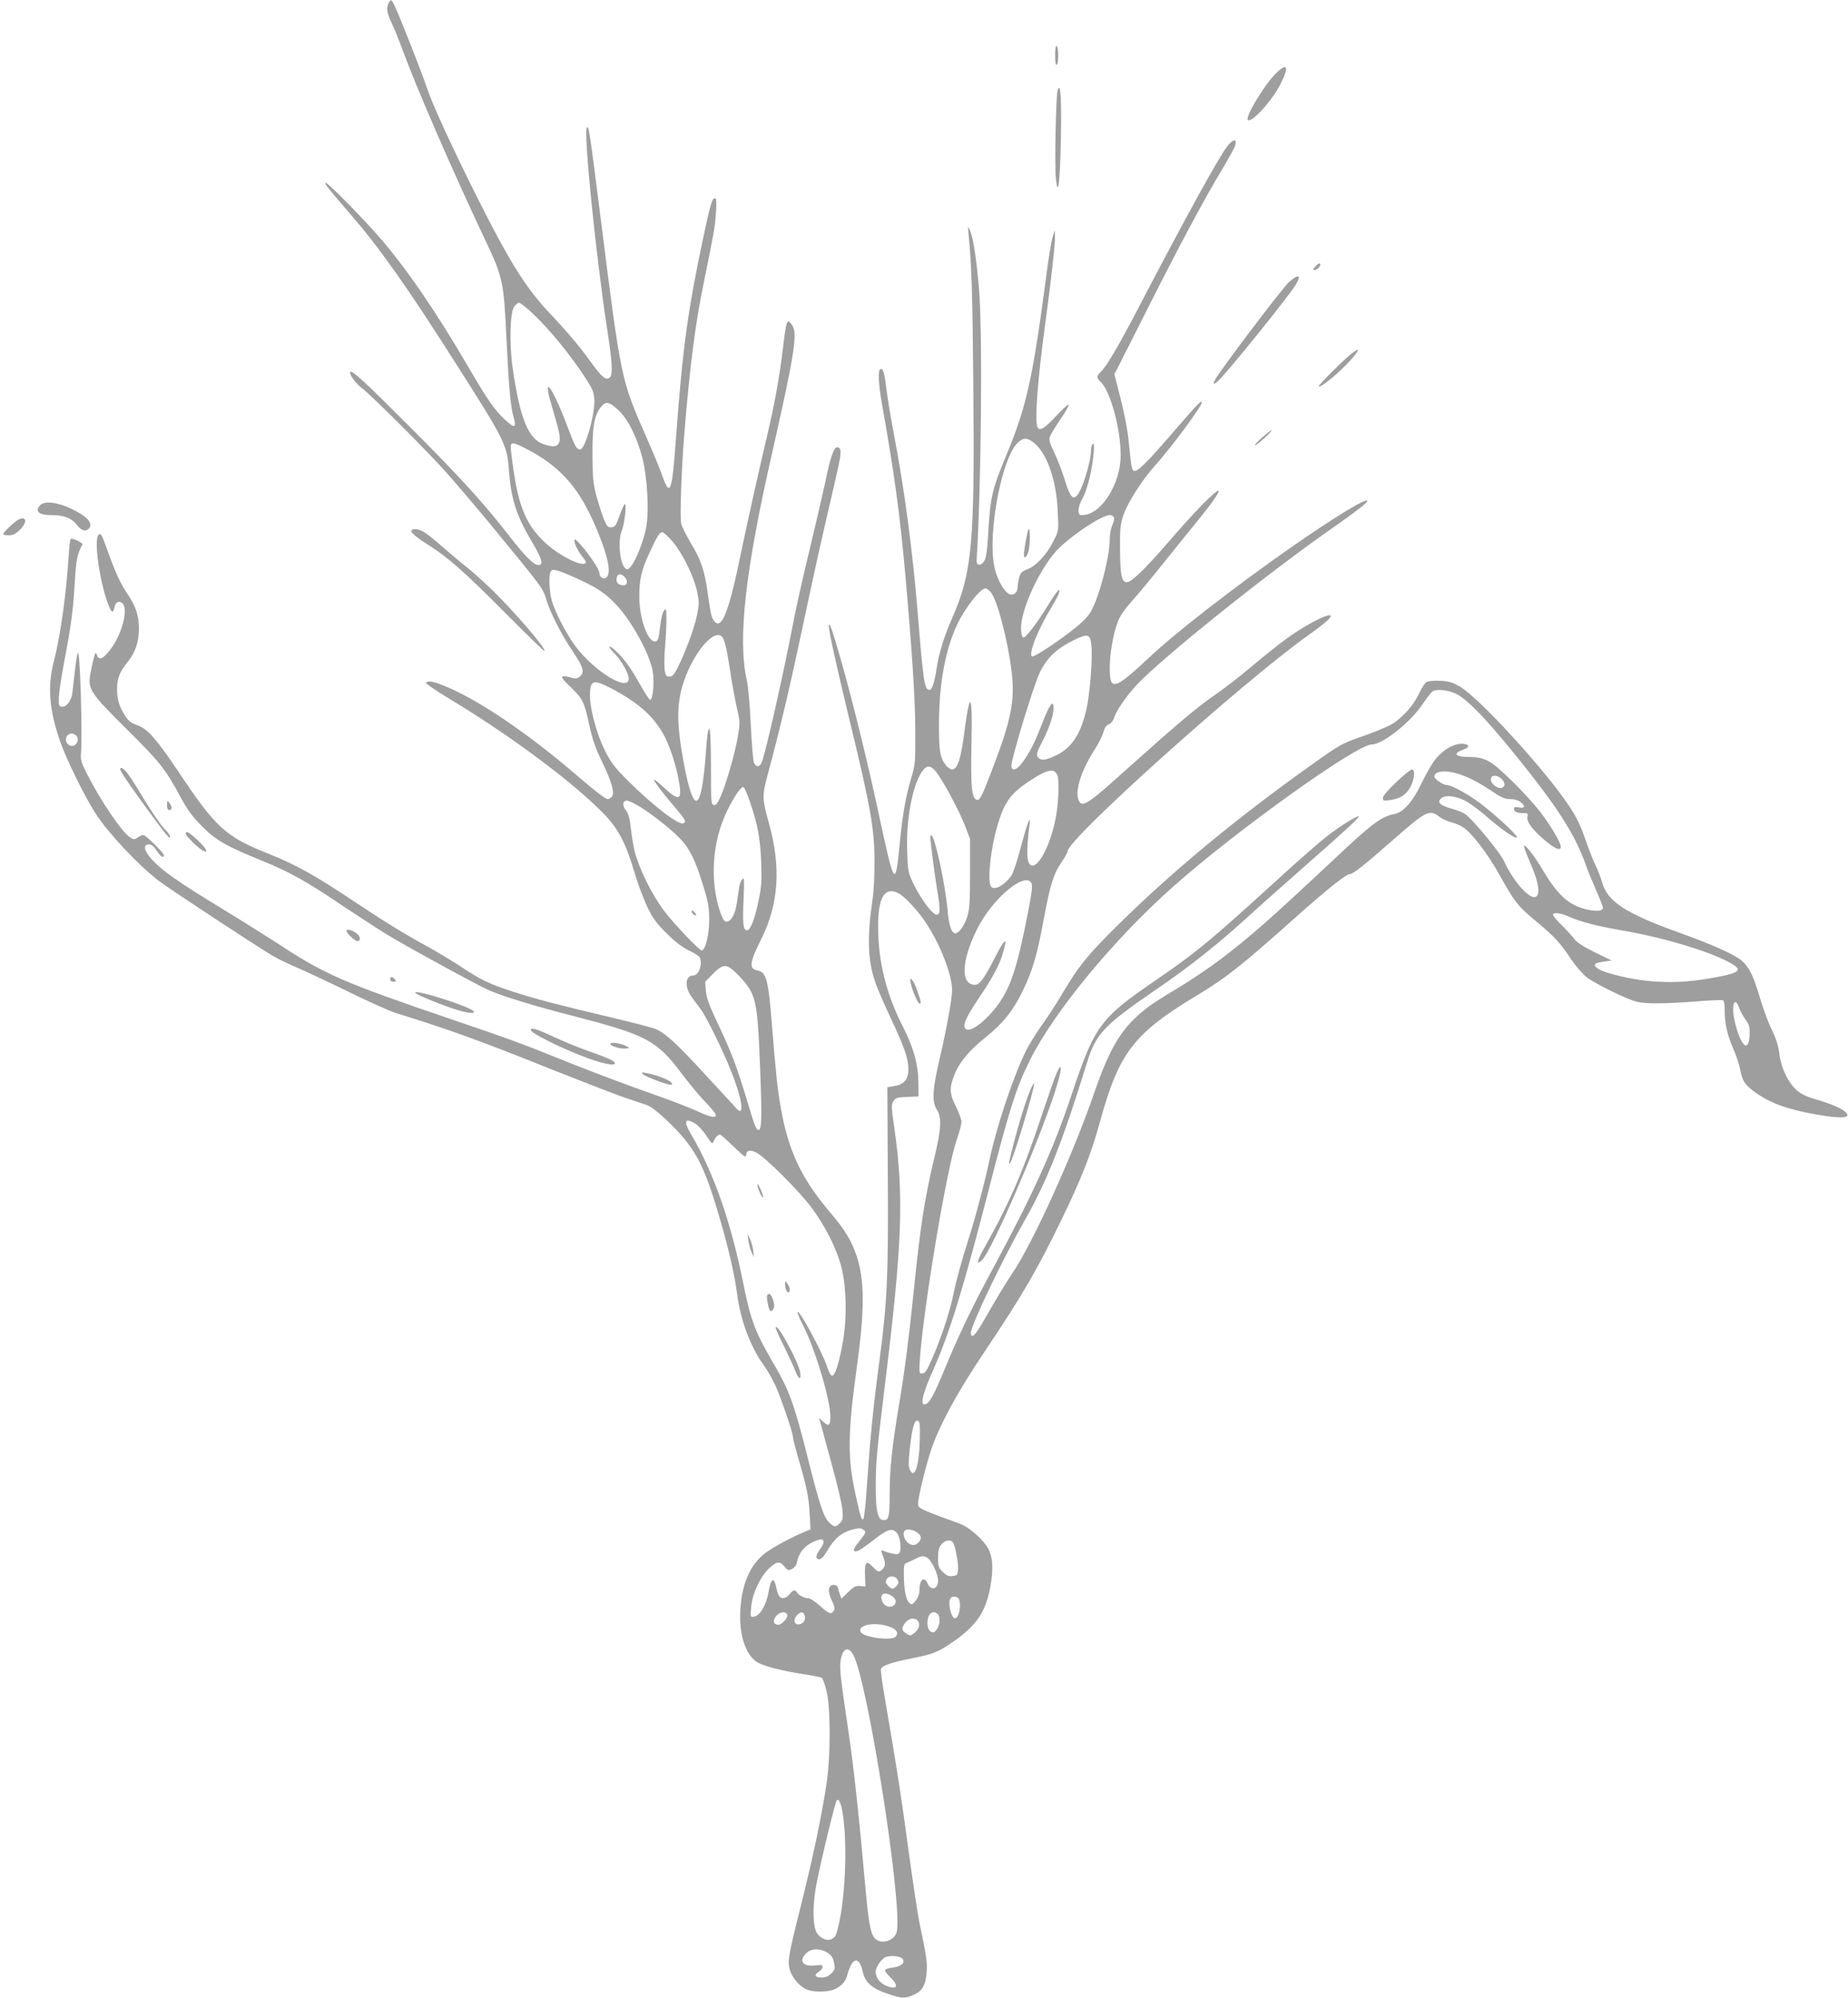 <?xml version="1.0" standalone="no"?>
<!DOCTYPE svg PUBLIC "-//W3C//DTD SVG 20010904//EN"
 "http://www.w3.org/TR/2001/REC-SVG-20010904/DTD/svg10.dtd">
<svg version="1.0" xmlns="http://www.w3.org/2000/svg"
 width="1184pt" height="1280pt" viewBox="0 0 1184 1280"
 preserveAspectRatio="xMidYMid meet">
<g transform="translate(0,1280) scale(0.1,-0.1)"
fill="#9e9e9e" stroke="none">
<path d="M2490 12781 c-16 -32 -12 -62 19 -128 17 -34 48 -113 71 -175 95
-257 313 -758 524 -1206 119 -250 123 -270 141 -646 15 -307 26 -431 45 -497
21 -73 8 -76 -56 -17 -63 58 -114 131 -234 338 -215 368 -408 647 -578 840
-127 144 -329 347 -337 339 -6 -7 23 -43 154 -194 192 -222 362 -462 674 -952
325 -510 335 -530 348 -700 14 -183 47 -286 149 -458 63 -107 74 -145 40 -145
-30 0 -84 53 -191 191 -166 212 -309 370 -629 690 -294 295 -374 368 -386 356
-11 -10 35 -74 74 -103 64 -49 409 -393 536 -535 66 -74 200 -231 296 -348
332 -404 328 -399 351 -475 25 -83 97 -224 169 -330 66 -99 76 -130 49 -157
-14 -14 -28 -19 -42 -15 -96 27 -98 17 -17 -60 73 -70 84 -93 116 -241 19 -88
39 -147 80 -231 64 -133 84 -203 64 -227 -7 -8 -18 -15 -25 -15 -16 0 -79 49
-230 178 -257 219 -531 410 -730 508 -124 60 -194 81 -205 59 -3 -5 64 -51
149 -102 393 -236 808 -546 998 -746 86 -91 134 -183 188 -367 20 -69 57 -167
81 -218 37 -77 59 -107 125 -172 55 -55 100 -89 143 -110 35 -16 67 -37 70
-46 18 -46 -7 -114 -43 -114 -52 0 -56 -77 -8 -140 17 -24 42 -57 55 -74 36
-47 144 -267 195 -396 72 -179 90 -300 37 -244 -9 11 -99 108 -200 217 -185
202 -258 268 -319 294 -19 8 -156 44 -305 79 -326 77 -466 114 -608 160 -152
49 -208 76 -333 159 -60 40 -162 101 -225 135 -140 77 -277 161 -456 281 -257
172 -377 238 -556 310 -272 108 -336 166 -575 525 -142 211 -197 274 -262 297
-43 15 -58 27 -82 65 -36 57 -49 101 -49 170 0 64 17 108 65 167 51 62 75 131
75 215 0 86 -20 146 -75 227 -42 61 -77 137 -129 283 -34 97 -42 110 -57 90
-28 -41 12 -312 67 -449 19 -48 29 -52 37 -12 7 34 31 46 52 25 41 -42 -10
-218 -91 -312 -40 -47 -61 -53 -73 -19 -8 20 -9 19 -20 -18 -6 -22 -16 -68
-22 -102 -17 -99 -3 -121 234 -356 213 -211 249 -257 348 -442 41 -76 73 -119
134 -180 88 -89 155 -127 394 -224 164 -67 278 -130 498 -279 101 -67 229
-151 285 -185 121 -75 581 -326 659 -361 92 -40 293 -102 544 -166 464 -120
533 -156 688 -363 46 -61 112 -141 146 -177 35 -36 67 -73 72 -83 19 -35 -21
-30 -119 16 -53 24 -191 77 -307 117 -115 40 -334 122 -485 182 -356 143 -373
149 -780 288 -685 233 -806 286 -1091 472 -80 52 -251 160 -380 238 -275 168
-377 239 -442 309 -54 58 -64 101 -23 101 16 0 31 -12 50 -40 25 -38 46 -52
46 -30 0 15 -116 130 -132 130 -7 0 -24 -7 -36 -16 -21 -14 -25 -14 -48 0 -54
36 -186 230 -276 406 -37 73 -43 92 -39 135 10 137 -7 666 -20 642 -5 -8 -13
-59 -19 -113 -6 -55 -13 -118 -16 -141 -6 -52 -38 -95 -68 -91 -19 3 -21 9
-19 61 1 31 16 128 32 215 45 234 61 348 70 522 9 146 15 177 49 242 5 10 -66
43 -75 35 -3 -4 -8 -33 -10 -65 -17 -280 -54 -547 -97 -715 -43 -164 -32 -313
40 -520 39 -111 158 -354 225 -457 84 -130 274 -332 407 -434 62 -48 608 -407
729 -480 34 -20 104 -54 155 -75 51 -22 199 -91 328 -154 129 -64 267 -125
305 -137 354 -110 531 -174 1040 -378 193 -76 388 -152 435 -167 47 -16 104
-35 128 -43 29 -9 72 -41 133 -99 181 -173 237 -275 338 -621 59 -200 98 -371
115 -502 21 -161 86 -333 171 -450 18 -25 47 -74 65 -110 33 -65 120 -317 120
-346 0 -9 14 -63 30 -121 57 -195 71 -258 77 -365 l6 -107 -29 -12 c-89 -36
-216 -104 -264 -142 -96 -76 -148 -197 -157 -367 -8 -157 34 -284 109 -330 42
-26 161 -56 293 -76 61 -9 115 -20 121 -25 6 -5 20 -44 30 -86 26 -107 26
-415 0 -588 -31 -207 -84 -460 -160 -765 -85 -339 -91 -374 -76 -430 13 -49
63 -108 107 -126 51 -22 152 -18 193 7 46 28 57 44 75 106 29 95 71 96 92 2
15 -71 59 -109 162 -144 91 -30 106 -31 165 -6 55 24 77 62 83 146 5 58 -1
101 -46 315 -11 52 -43 264 -71 470 -47 348 -68 487 -150 964 -17 98 -29 185
-26 193 9 22 67 42 194 67 140 28 169 39 264 104 163 112 221 203 249 392 13
94 8 154 -20 209 -28 53 -121 136 -178 157 -247 90 -268 100 -271 122 -4 28
40 215 79 339 51 158 168 377 344 638 246 367 340 528 498 855 124 255 188
417 243 618 123 447 215 568 617 811 194 117 287 190 646 511 203 180 316 270
341 270 19 0 96 61 265 210 224 197 242 206 307 157 18 -14 53 -30 76 -35 24
-6 59 -21 78 -34 54 -35 153 -165 224 -291 105 -188 122 -210 242 -310 119
-99 156 -139 230 -252 26 -38 69 -87 95 -107 60 -45 261 -143 323 -157 58 -14
187 -12 380 3 85 7 161 10 168 8 8 -3 12 -26 12 -68 0 -84 16 -153 55 -244 19
-41 38 -101 44 -132 13 -71 30 -98 90 -142 99 -72 208 -113 394 -146 174 -31
239 -24 185 20 -28 23 -98 52 -196 80 -51 15 -85 32 -113 57 -54 49 -99 145
-109 232 -6 51 -19 93 -48 153 -23 46 -57 139 -77 208 -41 138 -68 194 -117
236 -48 40 -189 103 -398 178 -343 123 -460 199 -495 321 -9 32 -27 80 -40
105 -13 25 -39 92 -59 147 -40 117 -63 165 -119 248 -156 232 -569 682 -692
755 -48 28 -71 35 -125 38 -39 3 -76 -1 -89 -7 -12 -7 -34 -41 -50 -76 -36
-78 -112 -161 -183 -200 -28 -15 -108 -48 -177 -72 -133 -46 -144 -52 -321
-178 -495 -352 -917 -702 -1271 -1055 -174 -173 -230 -243 -329 -410 -37 -63
-97 -156 -133 -205 -35 -50 -80 -122 -100 -160 -84 -169 -189 -482 -237 -705
-28 -135 -92 -376 -135 -510 -43 -135 -80 -269 -95 -345 -23 -121 -94 -330
-157 -462 -18 -39 -30 -53 -45 -53 -20 0 -20 3 -14 97 25 341 172 1218 236
1402 17 47 30 98 30 113 0 16 -16 60 -35 98 -41 80 -43 117 -14 194 31 85 97
166 204 250 111 89 177 171 239 301 61 124 90 225 131 444 43 232 64 300 115
375 22 32 40 65 40 72 0 78 1122 1085 1538 1381 51 36 107 79 125 96 88 85
-98 3 -259 -114 -47 -34 -150 -115 -227 -181 -78 -66 -185 -148 -237 -183
-100 -68 -237 -183 -541 -455 -280 -253 -308 -270 -330 -212 -22 58 20 189
103 317 25 39 51 90 57 113 8 30 19 46 36 52 14 5 28 23 35 47 15 44 79 137
142 204 156 168 826 706 1238 994 174 122 240 173 240 186 0 24 -222 -112
-487 -297 -363 -254 -736 -543 -903 -700 -231 -216 -260 -225 -260 -74 0 90
22 219 52 297 13 36 43 79 85 126 36 40 117 137 181 217 64 80 164 204 222
275 287 350 156 264 -166 -110 -146 -169 -235 -255 -264 -255 -34 0 -43 43
-44 210 -1 136 2 163 22 221 27 79 117 220 196 309 110 122 306 387 306 412 0
18 -29 -12 -176 -182 -171 -199 -237 -265 -258 -257 -15 6 -17 13 -36 202 -6
60 -29 179 -51 263 l-39 154 200 396 c218 433 369 715 490 917 43 72 82 142
85 158 11 43 -19 34 -56 -15 -62 -86 -280 -483 -564 -1028 -129 -248 -208
-382 -245 -415 -25 -23 -25 -37 1 -61 62 -56 129 -300 129 -470 0 -186 -126
-384 -246 -384 -20 0 -24 5 -24 32 0 17 11 50 25 74 29 50 62 179 71 283 5 55
4 72 -4 67 -7 -4 -12 -22 -12 -39 0 -79 -60 -268 -94 -296 -26 -22 -43 2 -77
113 -17 55 -47 132 -66 170 -24 48 -33 76 -28 94 3 13 34 64 67 113 34 49 58
92 55 96 -4 4 -42 -30 -83 -75 -74 -80 -106 -98 -118 -66 -17 45 2 302 49 647
39 288 65 518 64 567 l-1 45 -14 -45 c-8 -25 -26 -130 -39 -235 -87 -662 -128
-850 -255 -1155 -95 -229 -105 -271 -119 -513 -7 -109 -13 -154 -26 -173 -21
-32 -51 -28 -48 6 30 475 39 1468 15 1745 -16 187 -38 326 -57 368 -15 32 -15
31 -9 -28 19 -198 25 -378 30 -975 9 -1002 -8 -1188 -134 -1476 -52 -117 -87
-231 -101 -324 -15 -98 -29 -140 -47 -140 -31 0 -39 55 -74 490 -34 410 -86
801 -156 1164 -19 99 -39 225 -46 280 -11 99 -21 131 -39 120 -15 -9 -10 -101
11 -219 80 -450 114 -697 150 -1095 44 -501 63 -786 64 -995 1 -212 0 -223
-26 -310 -35 -117 -54 -224 -73 -413 -29 -296 -33 -291 -135 183 -74 345 -171
737 -244 993 -55 191 -75 247 -76 210 0 -30 48 -250 126 -573 142 -585 167
-725 167 -940 0 -82 -5 -187 -12 -231 -36 -247 -32 -393 15 -532 13 -41 58
-145 99 -231 88 -187 115 -264 115 -330 0 -65 -27 -99 -90 -109 l-45 -8 3
-559 c4 -640 -3 -809 -52 -1181 -41 -303 -61 -508 -81 -803 -8 -118 -18 -218
-24 -224 -11 -11 -18 13 -50 159 -52 232 -50 395 9 818 51 370 50 556 -4 716
-32 92 -73 161 -164 268 -190 224 -272 399 -321 682 -20 117 -29 197 -56 532
-23 285 -35 330 -94 341 -54 11 -49 51 27 202 112 225 127 461 47 746 -41 143
-42 174 -11 289 89 330 151 597 236 1000 55 263 124 572 180 810 60 256 64
284 46 300 -28 23 -51 -33 -91 -230 -15 -69 -60 -262 -100 -430 -41 -168 -88
-379 -105 -470 -59 -310 -173 -815 -199 -882 -13 -35 -38 -36 -51 -3 -5 13
-14 122 -20 242 -5 123 -17 248 -26 288 -58 259 -10 693 161 1445 145 640 166
771 131 825 -33 51 -38 39 -61 -154 -19 -165 -54 -359 -101 -556 -56 -236
-129 -566 -164 -735 -78 -383 -125 -507 -172 -452 -19 21 -24 42 -44 183 -20
145 -43 212 -110 323 -29 49 -57 105 -60 124 -9 48 2 352 21 582 34 419 69
690 121 945 68 333 75 371 81 463 4 64 3 92 -5 92 -20 0 -29 -30 -76 -250
-100 -469 -133 -712 -176 -1298 -25 -342 -37 -372 -90 -222 -12 36 -56 142
-97 235 -166 378 -163 363 -298 1432 -68 536 -73 570 -85 556 -23 -23 57 -815
130 -1293 34 -218 37 -292 16 -309 -24 -20 -49 1 -118 96 -74 103 -147 190
-277 328 -145 155 -252 328 -451 725 -162 323 -292 606 -324 705 -33 99 -184
483 -212 537 -17 33 -20 34 -34 9z m937 -2003 c102 -99 220 -244 311 -380 58
-88 66 -105 70 -156 6 -91 -59 -322 -91 -322 -23 0 -33 19 -83 151 -96 255
-163 342 -99 128 52 -174 58 -208 47 -235 -13 -27 -35 -30 -94 -12 -101 30
-156 162 -203 487 -22 150 -18 355 8 394 9 15 25 27 33 27 9 0 55 -37 101 -82z
m534 -605 c63 -59 120 -173 155 -308 31 -123 43 -334 25 -440 -15 -82 -63
-210 -96 -250 -19 -25 -25 -28 -39 -16 -35 29 -49 177 -22 242 17 41 32 169
20 169 -5 0 -20 -33 -34 -72 -22 -63 -28 -73 -51 -76 -23 -3 -29 3 -49 49 -12
29 -33 95 -48 148 -22 84 -25 117 -26 266 -1 183 11 254 55 308 29 38 53 34
110 -20z m2651 -201 c90 -59 156 -238 165 -450 6 -122 6 -122 -26 -186 -42
-86 -110 -160 -166 -182 -37 -14 -46 -23 -55 -53 -5 -20 -10 -47 -10 -61 0
-30 -17 -50 -40 -50 -36 0 -90 87 -109 178 -46 219 51 719 156 801 31 26 50
26 85 3z m-3249 -43 c215 -109 337 -241 442 -478 87 -197 116 -322 80 -351
-18 -15 -45 2 -45 30 0 21 -64 117 -120 180 -28 32 -39 40 -40 27 0 -23 26
-74 57 -111 17 -21 21 -31 12 -36 -30 -19 -168 52 -253 130 -135 125 -183 251
-221 583 -8 69 -2 71 88 26z m3774 -445 c3 -9 -2 -31 -11 -50 -9 -19 -16 -59
-16 -88 0 -112 -63 -357 -118 -459 -17 -32 -52 -70 -102 -109 -103 -84 -266
-191 -278 -184 -25 15 39 176 127 319 21 35 42 73 45 85 15 47 -12 18 -67 -72
-69 -113 -143 -211 -160 -211 -7 0 -13 19 -15 49 -8 126 131 421 251 532 103
96 272 204 318 204 11 0 22 -7 26 -16z m-2826 -156 c65 -79 134 -220 155 -317
14 -68 14 -82 -1 -155 -17 -82 -74 -237 -124 -335 -22 -44 -33 -56 -52 -56
-20 0 -25 6 -30 40 -4 22 -3 90 2 150 5 61 9 141 9 180 0 62 -2 68 -15 54 -9
-9 -19 -48 -25 -97 -10 -90 -14 -102 -35 -102 -46 0 -99 151 -99 285 -1 110
14 174 66 285 48 104 64 130 82 130 8 0 38 -28 67 -62z m-631 -227 c140 -63
193 -97 263 -170 101 -105 214 -309 238 -427 13 -65 3 -190 -16 -188 -5 1 -32
41 -60 91 -62 111 -101 166 -154 217 -52 51 -65 40 -14 -11 47 -47 95 -135 91
-166 -12 -84 -253 76 -362 242 -56 85 -109 192 -130 260 -16 54 -21 155 -10
185 10 25 34 20 154 -33z m325 -1 c19 -21 14 -50 -9 -50 -29 0 -46 13 -46 34
0 41 26 48 55 16z m2344 -96 c42 -54 107 -302 132 -504 23 -189 -2 -313 -125
-633 -59 -155 -77 -192 -92 -192 -38 0 -46 75 -40 363 8 319 -9 349 -44 82
-23 -183 -45 -250 -80 -250 -10 0 -28 12 -39 26 -39 50 -46 91 -45 274 1 293
55 536 154 698 57 92 119 162 143 162 8 0 25 -12 36 -26z m-1721 -286 c16 -20
30 -83 52 -229 11 -74 30 -175 41 -225 21 -87 21 -93 6 -185 -18 -107 -76
-308 -112 -387 -18 -40 -29 -53 -42 -50 -17 3 -18 22 -18 240 0 152 -4 241
-10 247 -8 8 -15 -40 -23 -157 -28 -381 -77 -403 -141 -62 -47 255 -47 382 0
523 64 191 198 345 247 285z m2364 -48 c10 -78 -9 -319 -32 -418 -38 -159 -93
-243 -194 -292 -67 -33 -102 -36 -119 -8 -8 13 -2 34 30 95 44 84 73 170 73
215 0 61 -26 25 -75 -102 -42 -111 -78 -182 -122 -242 -39 -54 -73 -64 -73
-22 0 44 140 505 179 589 45 96 106 156 214 210 96 48 110 45 119 -25z m-3077
-280 c166 -87 261 -169 328 -281 44 -74 90 -211 108 -322 20 -120 -1 -124
-113 -19 -90 84 -46 14 100 -157 53 -64 59 -75 42 -86 -27 -17 -195 111 -356
272 -88 88 -109 116 -149 195 -53 108 -95 264 -95 352 0 99 20 106 135 46z
m5413 -35 c80 -37 234 -203 485 -523 185 -236 283 -397 343 -562 14 -41 46
-119 70 -174 24 -54 44 -104 44 -112 0 -20 -32 -25 -90 -14 -120 23 -197 89
-294 253 -61 104 -132 190 -120 147 3 -14 25 -68 47 -120 49 -114 57 -193 20
-198 -43 -6 -143 111 -196 229 -24 54 -196 263 -248 302 -15 10 -55 27 -89 36
-73 19 -97 43 -65 67 31 24 104 13 169 -26 30 -19 88 -62 128 -98 90 -78 176
-138 186 -127 9 9 -128 137 -233 217 -78 59 -185 118 -215 118 -24 0 -80 38
-80 55 0 25 39 38 94 30 72 -9 167 -52 265 -118 69 -47 92 -57 126 -57 28 0
52 -7 69 -21 32 -25 25 -40 -14 -32 -23 4 -30 2 -30 -10 0 -18 21 -27 62 -27
27 0 29 -3 24 -23 -7 -31 30 -82 114 -153 63 -53 100 -68 100 -40 0 27 -62
131 -130 222 -38 49 -123 143 -189 206 -131 128 -168 148 -275 148 -83 0 -99
23 -33 46 40 14 45 30 11 37 -60 11 -143 -36 -198 -112 -18 -25 -54 -90 -80
-143 -57 -118 -116 -183 -173 -194 -80 -14 -146 -63 -381 -285 -421 -395 -544
-503 -737 -649 -71 -54 -195 -137 -274 -184 -79 -47 -162 -100 -185 -118 -165
-126 -240 -246 -346 -552 -138 -400 -395 -966 -526 -1157 -31 -46 -93 -147
-137 -224 -80 -141 -103 -175 -119 -175 -4 0 -8 9 -8 20 0 47 206 477 348 726
140 246 241 502 396 1005 57 185 108 239 436 464 222 151 400 293 600 475 74
68 239 214 365 325 283 249 353 314 339 315 -16 0 -113 -60 -197 -124 -41 -31
-180 -152 -308 -269 -437 -399 -540 -484 -795 -658 -354 -242 -391 -291 -537
-729 -116 -350 -248 -641 -512 -1130 -130 -241 -212 -413 -305 -638 -69 -167
-96 -215 -124 -220 -33 -7 -14 71 54 223 106 239 191 517 354 1150 133 518
178 661 267 837 156 310 535 769 913 1105 397 354 1177 913 1274 913 71 0 250
142 329 262 25 37 52 72 61 78 30 17 96 10 150 -15z m-8838 -270 c26 -32 -13
-81 -47 -59 -35 22 -23 74 17 74 10 0 23 -7 30 -15z m5507 -230 c45 -56 149
-250 185 -344 l33 -86 0 -220 c0 -184 -3 -230 -18 -279 -17 -55 -54 -106 -76
-106 -25 0 -42 52 -51 157 -14 157 -78 454 -101 469 -5 3 -9 -1 -9 -8 0 -24
28 -241 44 -338 22 -132 21 -160 -4 -160 -26 0 -101 101 -148 199 -34 71 -36
79 -40 211 -7 205 35 421 97 509 29 40 54 39 88 -4z m779 -27 c12 -40 5 -190
-15 -283 -34 -166 -109 -307 -154 -289 -30 11 -33 85 -11 259 10 75 -15 12
-56 -145 -22 -83 -49 -164 -60 -180 -48 -68 -119 -102 -134 -64 -19 51 3 246
45 386 45 153 86 208 219 293 106 69 149 74 166 23z m2844 -18 c24 -24 26 -48
4 -57 -33 -13 -87 39 -69 67 10 16 44 11 65 -10z m-4814 -151 c49 -143 65
-230 71 -384 4 -119 2 -156 -17 -245 -24 -120 -52 -190 -74 -190 -25 0 -29 43
-22 199 5 130 4 144 -9 127 -8 -11 -17 -33 -19 -50 -3 -17 -9 -62 -15 -101
-11 -74 -37 -120 -67 -120 -14 0 -24 16 -41 65 -66 197 -50 445 42 637 42 91
93 165 108 160 6 -2 26 -46 43 -98z m-711 -25 c84 -51 211 -152 268 -213 57
-61 93 -135 143 -298 30 -97 37 -134 38 -208 1 -98 -24 -205 -49 -205 -14 0
-181 175 -237 250 -82 108 -162 270 -193 389 -7 31 -18 95 -23 142 -7 64 -15
94 -32 117 -25 33 -21 62 7 62 10 0 45 -16 78 -36z m2514 -493 c7 -13 2 -62
-20 -172 -69 -357 -111 -489 -192 -602 -71 -99 -168 -177 -203 -163 -33 13
-14 65 72 193 97 144 134 213 158 292 35 117 17 106 -55 -34 -63 -124 -93
-165 -122 -165 -94 1 -89 150 12 355 96 195 308 375 350 296z m-851 -65 c39
-21 122 -110 172 -185 93 -139 169 -334 170 -433 0 -54 -34 -246 -80 -442 -47
-203 -50 -272 -18 -325 32 -51 29 -124 -15 -306 -62 -258 -90 -435 -132 -850
-33 -319 -58 -515 -95 -735 -45 -270 -60 -411 -60 -571 0 -154 -6 -175 -47
-167 -30 5 -42 65 -42 204 -1 153 5 225 59 664 111 903 122 1207 60 1643 -20
136 -20 150 -6 172 14 21 25 24 88 27 l73 3 -1 90 c-2 121 -31 223 -103 365
-102 200 -154 409 -155 625 -2 196 42 268 132 221z m4299 -151 c71 -32 173
-58 328 -85 260 -44 550 -130 687 -202 104 -55 85 -72 -127 -108 -219 -38
-423 -27 -634 34 -67 19 -105 45 -89 61 3 4 28 10 55 14 l48 7 -108 53 c-71
35 -115 63 -130 84 -12 17 -48 56 -79 87 -32 31 -58 62 -58 68 0 19 46 14 107
-13z m-5320 -380 c109 -117 116 -146 134 -616 11 -286 9 -369 -11 -369 -15 0
-25 25 -74 190 -67 221 -98 304 -184 485 -59 125 -76 172 -80 218 l-4 57 49
50 c70 70 90 68 170 -15z m6407 -206 c7 -20 25 -52 39 -71 20 -26 27 -46 27
-79 -1 -145 -57 -102 -97 73 -23 102 2 162 31 77z m-6688 -739 c18 -12 49 -46
70 -77 37 -56 38 -56 48 -32 11 25 25 39 40 39 4 0 44 -35 87 -77 65 -63 79
-73 79 -54 0 31 27 37 68 15 58 -31 267 -240 348 -347 89 -117 166 -270 195
-387 32 -130 36 -315 11 -466 -24 -141 -51 -229 -71 -229 -7 0 -21 24 -31 56
-28 91 -190 389 -190 350 0 -8 15 -43 34 -80 79 -155 176 -479 176 -586 0 -61
-10 -68 -48 -32 l-24 22 8 -30 c4 -16 36 -133 71 -260 35 -126 67 -260 70
-296 5 -59 3 -69 -16 -88 -28 -28 -37 -27 -71 7 -34 34 -60 114 -136 416 -88
349 -119 432 -225 612 -110 189 -139 265 -184 487 -80 403 -192 724 -337 969
-51 86 -41 110 28 68z m1437 -2020 c-3 -169 -34 -263 -64 -196 -9 18 -9 52 0
132 14 132 29 186 50 182 14 -3 16 -21 14 -118z m-359 -583 c16 -12 15 -17
-23 -65 -43 -53 -50 -72 -28 -72 15 0 47 21 127 83 77 59 105 67 133 39 28
-29 37 -129 12 -138 -14 -6 -58 4 -102 22 -9 4 -9 -4 2 -30 19 -45 19 -71 -1
-90 -22 -22 -29 -20 -62 15 -42 45 -53 32 -50 -54 l3 -72 -34 3 c-28 3 -40 -3
-77 -39 l-43 -42 -9 24 c-5 13 -11 33 -13 44 -3 14 -12 20 -29 20 -35 0 -39
-45 -9 -103 15 -32 19 -50 12 -60 -17 -28 -31 -24 -87 27 -31 28 -65 51 -77
51 -25 0 -61 18 -72 36 -12 21 -27 17 -49 -11 -21 -27 -49 -32 -66 -12 -5 6
-14 32 -19 57 -14 71 -34 58 -49 -29 -14 -85 -55 -154 -93 -159 -24 -4 -24 -3
-18 65 8 86 60 195 117 247 48 43 67 45 96 9 19 -25 24 -26 48 -16 15 8 28 23
31 40 15 75 62 124 143 148 34 10 38 -18 8 -58 -31 -41 -34 -67 -6 -67 12 0
28 16 46 48 48 84 97 125 169 143 44 10 50 10 69 -4z m329 -8 c40 -21 47 -47
21 -73 -22 -22 -50 -20 -74 6 -20 21 -27 58 -13 71 10 11 42 8 66 -4z m245
-76 c15 -30 34 -136 30 -173 -3 -31 -6 -35 -36 -38 -25 -3 -39 3 -62 27 -27
26 -30 36 -30 89 0 45 5 66 21 86 24 30 64 35 77 9z m-167 -94 c26 -14 69
-104 69 -145 0 -57 -46 -69 -68 -18 -23 50 -52 21 -52 -53 0 -19 -10 -43 -24
-60 -23 -26 -26 -27 -42 -11 -20 20 -33 87 -33 181 -1 56 2 69 17 73 9 3 33
14 52 24 41 22 54 24 81 9z m-191 -140 c9 -16 8 -25 -6 -40 -22 -24 -29 -24
-54 1 -16 16 -18 25 -10 40 14 27 56 26 70 -1z m-35 -105 c30 -20 32 -49 5
-64 -25 -13 -58 2 -69 33 -17 46 17 62 64 31z m429 -20 c18 -48 -5 -137 -32
-120 -18 11 -35 81 -28 110 5 19 13 26 30 26 13 0 27 -7 30 -16z m-1100 -100
c7 -17 -35 -64 -57 -64 -31 0 -38 26 -16 54 23 29 63 35 73 10z m111 -3 c8
-25 -3 -49 -26 -56 -39 -13 -53 23 -22 57 21 23 40 23 48 -1z m853 7 c18 -18
14 -73 -7 -99 -16 -20 -23 -22 -38 -13 -21 13 -28 59 -14 97 11 29 38 36 59
15z m-128 -42 c18 -22 8 -57 -22 -79 -25 -19 -28 -19 -52 -3 -31 20 -32 35 -5
70 23 29 60 34 79 12z m-172 -42 c37 -15 50 -38 32 -59 -26 -31 -213 -6 -227
31 -18 47 105 65 195 28z m-239 -181 c93 -185 312 -1579 277 -1767 -12 -63
-106 -90 -144 -41 -27 34 -38 103 -62 370 -34 386 -70 720 -101 930 -55 371
-60 420 -54 470 11 85 51 103 84 38z m-72 -999 c37 -212 17 -606 -38 -782 -18
-56 -87 -54 -125 3 -25 39 -29 152 -9 280 13 87 102 465 131 558 11 35 29 9
41 -59z m-108 -898 c37 -20 48 -35 56 -78 6 -31 3 -41 -19 -62 -17 -18 -36
-26 -60 -26 -45 0 -53 15 -21 36 14 9 25 23 25 32 0 12 -9 14 -50 9 -77 -9
-104 30 -55 78 28 29 80 33 124 11z m495 -48 c16 -26 -13 -49 -68 -55 -26 -3
-46 -11 -46 -17 0 -7 16 -27 35 -46 56 -54 44 -81 -25 -54 -41 16 -70 54 -70
91 0 27 37 83 63 93 35 14 98 7 111 -12z"/>
<path d="M6588 9405 c-9 -25 -28 -133 -28 -157 0 -33 19 -19 30 22 12 44 10
169 -2 135z"/>
<path d="M8946 7789 c-53 -50 -86 -89 -86 -101 0 -19 4 -20 47 -14 64 9 103
34 130 85 26 50 31 111 9 111 -8 0 -53 -36 -100 -81z"/>
<path d="M6770 5925 c-12 -27 -50 -135 -85 -240 -125 -379 -216 -591 -372
-868 -55 -97 -62 -128 -22 -91 68 62 413 871 489 1148 26 93 21 119 -10 51z"/>
<path d="M6601 5816 c-35 -81 -101 -306 -135 -459 -2 -9 0 -15 4 -12 17 10
165 503 155 513 -2 3 -13 -16 -24 -42z"/>
<path d="M4430 6962 c0 -5 7 -15 15 -22 8 -7 15 -8 15 -2 0 5 -7 15 -15 22 -8
7 -15 8 -15 2z"/>
<path d="M5835 6500 c10 -48 46 -130 56 -130 13 0 11 9 -12 77 -24 73 -57 111
-44 53z"/>
<path d="M4852 5210 c-1 -20 36 -99 37 -80 0 8 -8 33 -18 55 -11 22 -19 33
-19 25z"/>
<path d="M4795 4852 c3 -24 12 -58 20 -75 l15 -32 -4 40 c-2 22 -11 56 -20 75
l-16 35 5 -43z"/>
<path d="M5030 4573 c0 -28 10 -53 21 -53 14 0 11 34 -6 56 -14 19 -14 19 -15
-3z"/>
<path d="M4915 4501 c-6 -10 9 -88 18 -98 11 -10 27 9 27 32 0 28 -20 75 -31
75 -4 0 -10 -4 -14 -9z"/>
<path d="M4970 4292 c0 -7 24 -61 54 -120 29 -59 61 -128 71 -154 21 -57 40
-64 32 -12 -12 71 -155 333 -157 286z"/>
<path d="M6760 12445 c0 -42 4 -64 10 -60 6 3 10 30 10 60 0 30 -4 57 -10 60
-6 4 -10 -18 -10 -60z"/>
<path d="M8168 12323 c-74 -77 -191 -273 -173 -291 23 -23 156 123 210 231 58
115 42 141 -37 60z"/>
<path d="M6776 12220 c-11 -37 -20 -486 -11 -566 14 -124 26 -29 32 256 5 257
-2 371 -21 310z"/>
<path d="M8431 11096 c-19 -20 -21 -26 -9 -26 19 0 41 25 36 40 -2 6 -14 0
-27 -14z"/>
<path d="M8259 10993 c-37 -33 -351 -445 -453 -593 -40 -58 -40 -77 0 -39 59
55 448 536 495 614 40 64 18 72 -42 18z"/>
<path d="M8664 10538 c-43 -31 -214 -201 -214 -211 0 -24 144 95 214 178 49
57 49 70 0 33z"/>
<path d="M8090 10000 c-30 -27 -53 -50 -50 -53 3 -3 29 17 59 44 70 65 62 72
-9 9z"/>
<path d="M257 9563 c-35 -39 -9 -63 68 -63 82 0 132 -18 166 -61 31 -40 56
-48 77 -27 33 33 -8 80 -113 129 -88 42 -171 51 -198 22z"/>
<path d="M115 9469 c-26 -15 -95 -81 -95 -91 0 -4 16 -8 35 -8 26 0 44 9 70
33 53 50 46 97 -10 66z"/>
<path d="M2636 9401 c-7 -11 27 -41 109 -93 129 -82 228 -170 482 -425 138
-139 255 -253 259 -253 21 0 -121 172 -276 333 -58 61 -150 146 -205 191 -55
44 -137 113 -181 152 -45 40 -96 79 -112 88 -34 18 -68 21 -76 7z"/>
<path d="M770 7871 c0 -12 67 -111 188 -276 111 -151 132 -176 132 -155 0 8
-17 31 -38 51 -20 20 -77 103 -126 183 -48 81 -99 160 -113 176 -25 30 -43 38
-43 21z"/>
<path d="M1070 7643 c0 -23 5 -33 15 -33 19 0 19 21 0 46 -14 18 -14 17 -15
-13z"/>
<path d="M1190 7458 c0 -13 79 -92 110 -108 41 -22 21 17 -36 69 -56 51 -74
61 -74 39z"/>
<path d="M2220 6835 c0 -14 55 -65 70 -65 19 0 21 22 5 40 -24 26 -75 44 -75
25z"/>
<path d="M2500 6525 c0 -9 9 -15 21 -15 18 0 19 2 9 15 -7 8 -16 15 -21 15 -5
0 -9 -7 -9 -15z"/>
<path d="M2660 6440 c0 -9 127 -63 239 -101 86 -29 148 -38 136 -19 -18 29
-375 143 -375 120z"/>
<path d="M3402 6198 c7 -19 163 -99 312 -158 126 -51 226 -74 226 -52 0 13
-47 35 -171 78 -57 20 -156 60 -220 90 -115 54 -154 65 -147 42z"/>
<path d="M3910 6112 c0 -14 69 -35 100 -30 25 3 25 4 4 15 -31 18 -104 28
-104 15z"/>
<path d="M4120 5917 c16 -16 151 -67 177 -67 12 0 13 3 3 15 -14 17 -98 49
-155 59 -35 7 -38 6 -25 -7z"/>
</g>
</svg>
